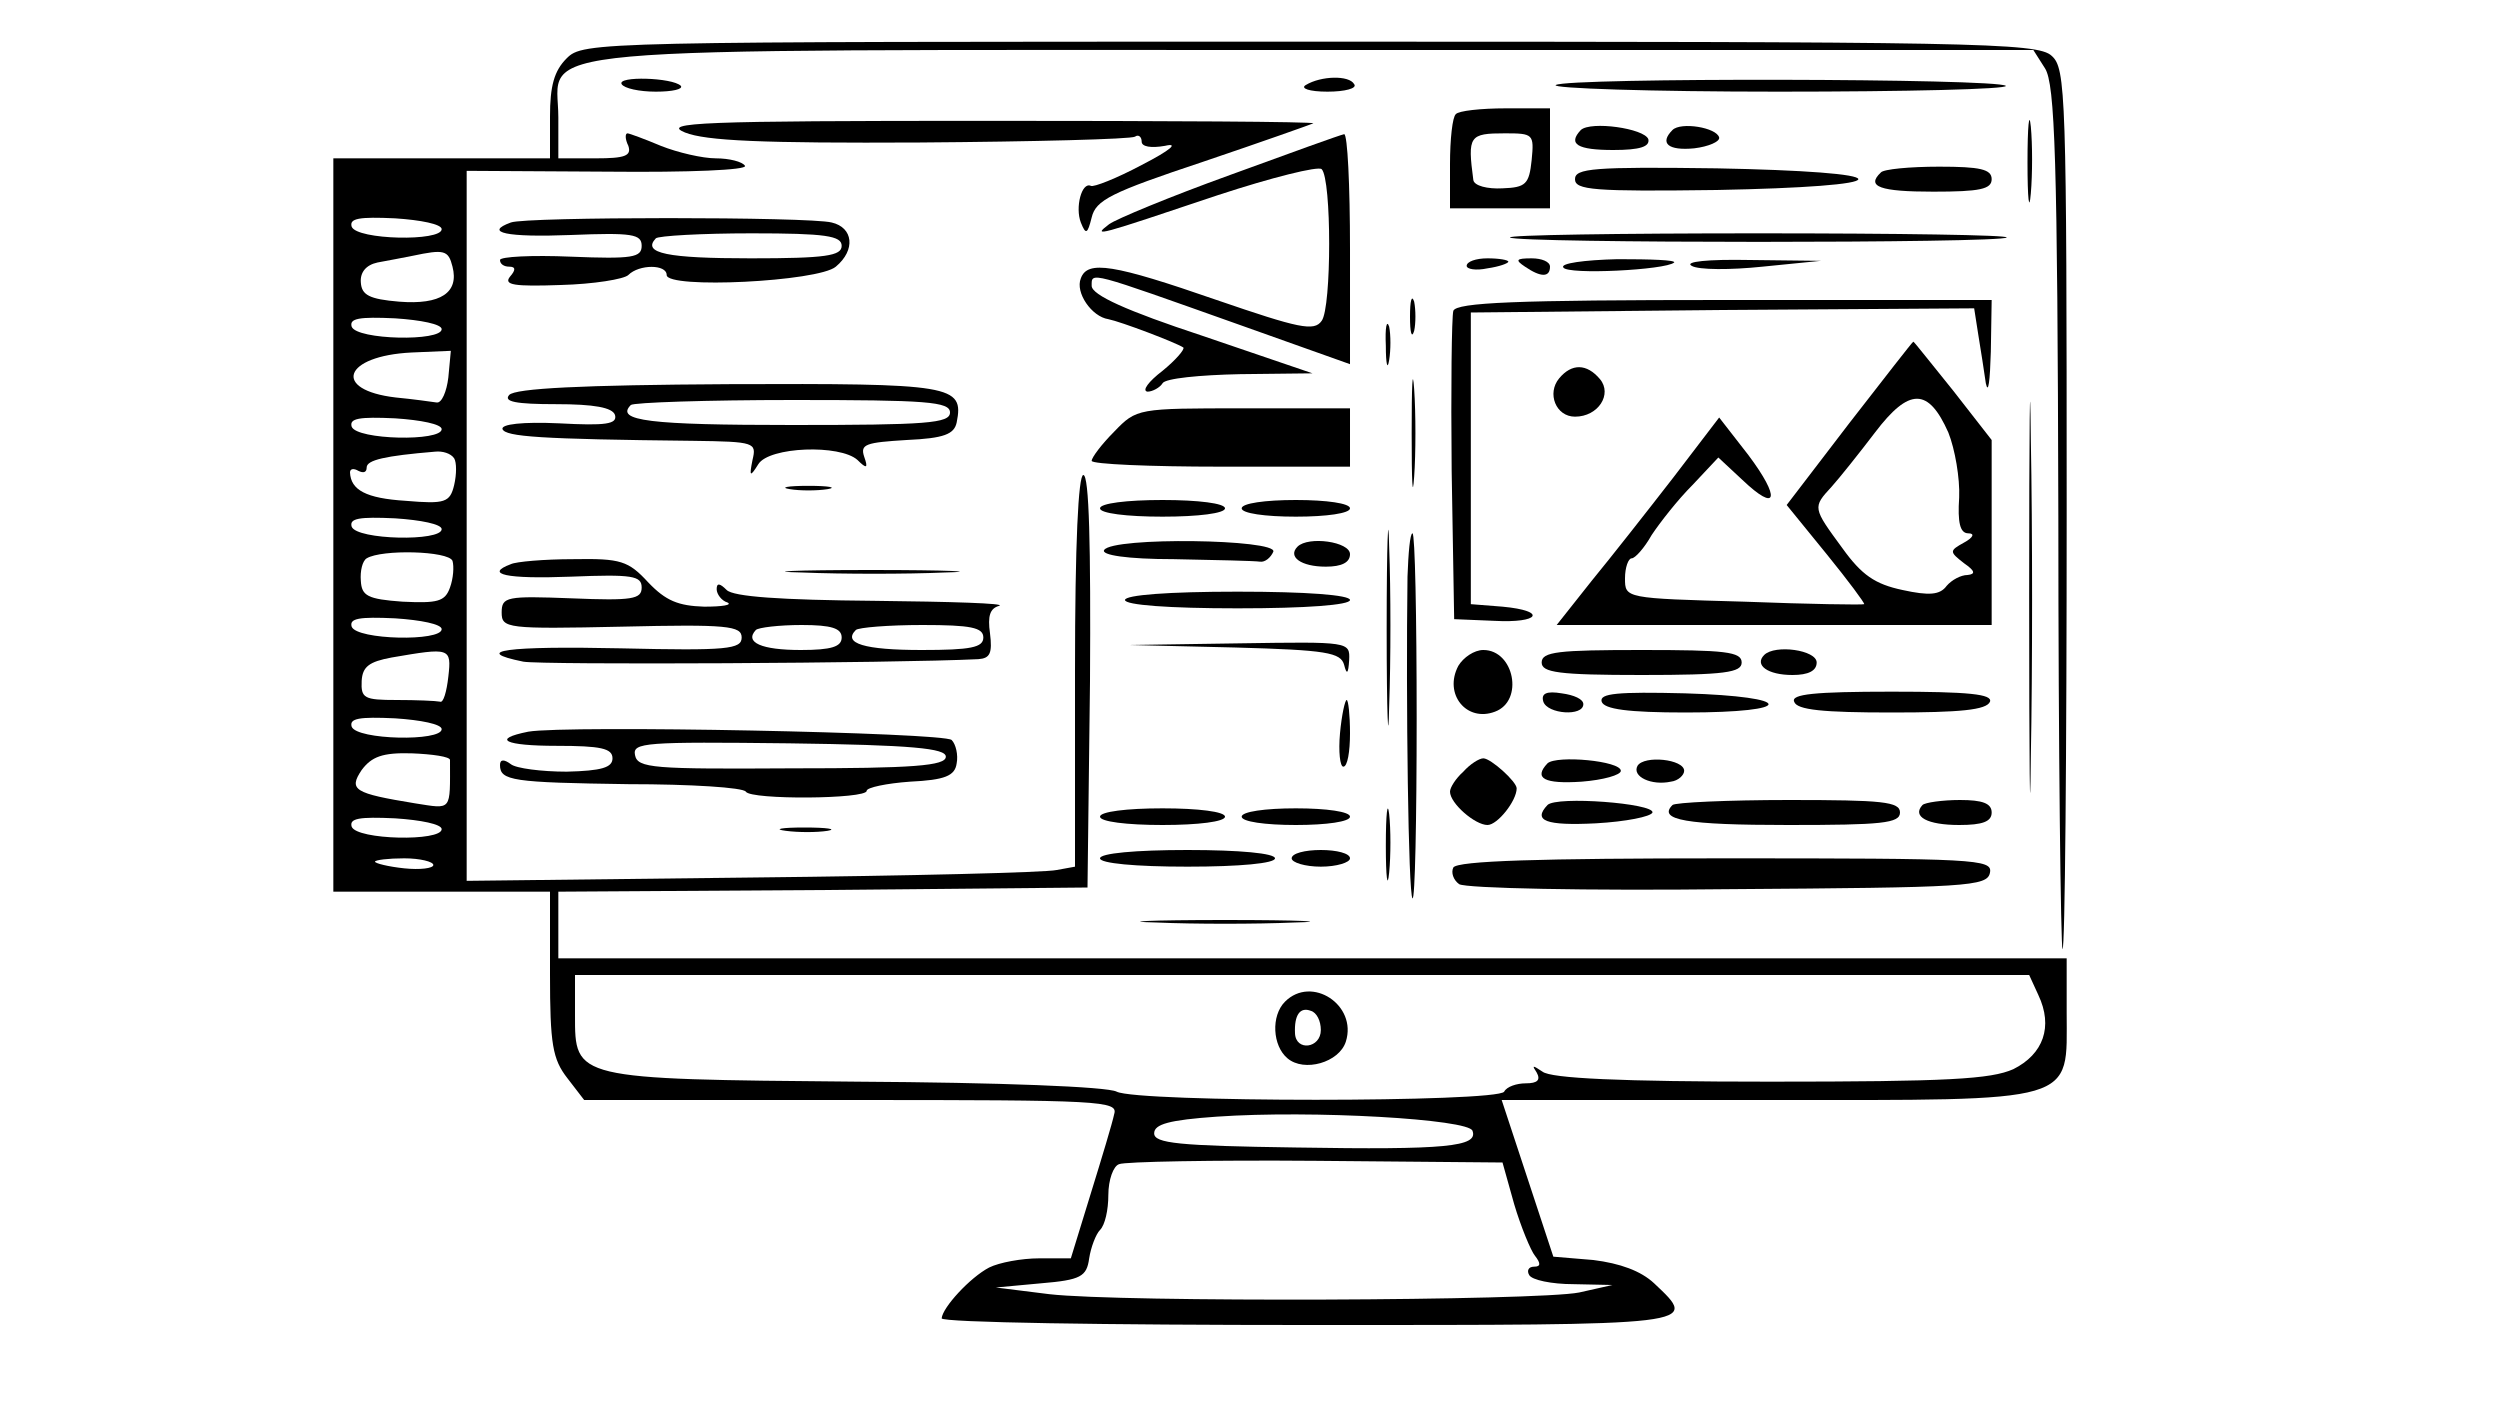 <?xml version="1.0" standalone="no"?>
<!DOCTYPE svg PUBLIC "-//W3C//DTD SVG 20010904//EN"
 "http://www.w3.org/TR/2001/REC-SVG-20010904/DTD/svg10.dtd">
<svg version="1.0" xmlns="http://www.w3.org/2000/svg"
 width="300pt" height="169pt" viewBox="0 0 300 169"
 preserveAspectRatio="xMidYMid meet">
<g transform="translate(0,169) scale(0.1,-0.1)"
fill="#000000" stroke="none">
<path d="M680 1620 c-15 -15 -20 -33 -20 -70 l0 -50 -130 0 -130 0 0 -440 0
-440 130 0 130 0 0 -99 c0 -84 3 -102 21 -125 l20 -26 321 0 c300 0 320 -1
315 -17 -2 -10 -15 -53 -28 -95 l-24 -78 -38 0 c-21 0 -48 -5 -60 -11 -23 -12
-56 -48 -57 -61 0 -5 198 -8 440 -8 473 0 469 -1 415 50 -16 15 -41 24 -73 28
l-48 4 -31 94 -31 94 319 0 c376 0 359 -5 359 105 l0 65 -905 0 -905 0 0 40 0
40 318 2 317 3 3 248 c1 162 -1 247 -8 247 -6 0 -10 -82 -10 -235 l0 -235 -22
-4 c-13 -3 -177 -7 -365 -9 l-343 -4 0 426 0 426 170 -1 c97 -1 167 2 164 7
-3 5 -19 9 -35 9 -16 0 -46 7 -66 15 -19 8 -38 15 -40 15 -3 0 -3 -7 1 -15 4
-12 -4 -15 -39 -15 l-45 0 0 49 c0 87 -72 81 907 81 l863 0 14 -22 c12 -19 15
-108 16 -538 0 -283 3 -516 5 -519 3 -2 5 234 5 526 0 501 -1 531 -18 546 -17
16 -93 17 -890 17 -859 0 -872 0 -892 -20z m-150 -205 c0 -15 -102 -13 -108 3
-3 10 9 12 52 10 31 -2 56 -7 56 -13z m13 -45 c8 -31 -14 -46 -64 -42 -36 3
-45 8 -46 23 -1 12 6 21 20 24 12 2 31 6 42 8 38 8 43 7 48 -13z m-13 -75 c0
-15 -102 -13 -108 3 -3 10 9 12 52 10 31 -2 56 -7 56 -13z m8 -58 c-2 -17 -8
-31 -14 -30 -7 1 -28 4 -49 6 -77 9 -63 50 19 54 l47 2 -3 -32z m-8 -62 c0
-15 -102 -13 -108 3 -3 10 9 12 52 10 31 -2 56 -7 56 -13z m15 -35 c3 -5 3
-19 0 -32 -5 -21 -11 -23 -58 -19 -48 3 -66 13 -67 34 0 5 5 5 10 2 6 -3 10
-2 10 4 0 9 22 14 82 19 9 1 19 -2 23 -8z m-15 -85 c0 -15 -102 -13 -108 3 -3
10 9 12 52 10 31 -2 56 -7 56 -13z m13 -38 c2 -7 1 -21 -3 -32 -6 -17 -15 -19
-57 -17 -42 3 -49 7 -50 25 -1 12 2 24 7 27 18 11 98 9 103 -3z m-13 -82 c0
-15 -102 -13 -108 3 -3 10 9 12 52 10 31 -2 56 -7 56 -13z m8 -57 c-2 -18 -6
-32 -10 -30 -5 1 -28 2 -52 2 -39 0 -43 2 -42 23 1 17 9 23 36 28 70 12 72 12
68 -23z m-8 -63 c0 -15 -102 -13 -108 3 -3 10 9 12 52 10 31 -2 56 -7 56 -13z
m10 -37 c0 -62 3 -59 -42 -52 -73 12 -80 16 -64 40 12 16 25 21 60 20 25 -1
46 -4 46 -8z m-10 -83 c0 -15 -102 -13 -108 3 -3 10 9 12 52 10 31 -2 56 -7
56 -13z m-10 -43 c0 -4 -16 -6 -35 -4 -19 2 -35 6 -35 8 0 2 16 4 35 4 19 0
35 -4 35 -8z m1926 -156 c18 -38 6 -71 -30 -89 -27 -12 -78 -15 -292 -15 -180
0 -263 4 -273 12 -12 8 -13 8 -7 -1 5 -9 1 -13 -13 -13 -11 0 -23 -4 -26 -10
-8 -13 -440 -13 -465 0 -11 6 -141 11 -312 12 -340 3 -338 3 -338 80 l0 48
873 0 872 0 11 -24z m-679 -163 c7 -19 -31 -23 -212 -20 -141 2 -170 5 -170
17 0 11 18 16 75 20 115 8 303 -3 307 -17z m50 -88 c8 -27 20 -56 25 -62 7 -9
7 -13 -1 -13 -7 0 -9 -5 -6 -10 3 -6 27 -11 53 -11 l47 -1 -40 -9 c-50 -10
-550 -12 -636 -2 l-64 8 54 5 c48 4 55 8 58 30 2 13 8 29 13 34 6 6 10 24 10
42 0 18 6 35 13 37 6 3 113 5 236 4 l224 -2 14 -50z"/>
<path d="M1542 488 c-17 -17 -15 -53 3 -68 20 -17 62 -5 70 20 14 44 -41 80
-73 48z m43 -34 c0 -22 -30 -26 -31 -4 -1 22 6 32 19 27 7 -2 12 -12 12 -23z"/>
<path d="M746 1589 c3 -5 21 -9 41 -9 20 0 33 3 30 7 -10 10 -77 12 -71 2z"/>
<path d="M1567 1588 c-7 -4 4 -8 26 -8 21 0 36 4 32 9 -6 11 -40 10 -58 -1z"/>
<path d="M1867 1588 c-7 -4 114 -8 267 -8 154 0 276 3 273 7 -10 9 -526 10
-540 1z"/>
<path d="M2433 1495 c0 -44 2 -61 4 -37 2 23 2 59 0 80 -2 20 -4 1 -4 -43z"/>
<path d="M1747 1553 c-4 -3 -7 -30 -7 -60 l0 -53 60 0 60 0 0 60 0 60 -53 0
c-30 0 -57 -3 -60 -7z m91 -55 c-3 -29 -7 -33 -35 -34 -18 -1 -34 3 -35 10 -7
53 -5 56 38 56 34 0 35 -1 32 -32z"/>
<path d="M822 1531 c25 -10 92 -13 282 -12 137 1 253 4 258 7 4 3 8 0 8 -6 0
-6 11 -8 28 -5 17 4 7 -5 -28 -23 -30 -16 -58 -27 -61 -25 -11 5 -19 -26 -12
-44 6 -15 8 -14 13 6 5 21 23 30 134 67 71 24 130 45 132 46 1 2 -175 3 -393
3 -342 0 -390 -2 -361 -14z"/>
<path d="M1897 1534 c-16 -17 -4 -24 39 -24 32 0 44 4 42 13 -5 13 -69 22 -81
11z"/>
<path d="M2007 1534 c-16 -16 -5 -25 26 -22 17 2 31 8 30 13 -3 12 -46 19 -56
9z"/>
<path d="M1476 1480 c-72 -26 -137 -53 -145 -59 -21 -16 -15 -14 131 35 64 21
120 35 124 31 12 -12 12 -166 0 -182 -9 -13 -27 -9 -126 25 -124 43 -155 48
-163 26 -7 -17 13 -46 33 -49 15 -3 81 -28 90 -34 2 -2 -9 -15 -25 -28 -17
-13 -25 -24 -18 -25 6 0 15 5 18 10 3 6 45 10 93 11 l87 1 -132 45 c-91 30
-133 49 -133 60 0 17 -5 18 178 -47 l132 -47 0 138 c0 77 -3 138 -7 138 -5 -1
-66 -23 -137 -49z"/>
<path d="M1890 1475 c0 -13 22 -15 170 -13 105 2 170 7 170 13 0 6 -65 11
-170 13 -148 2 -170 0 -170 -13z"/>
<path d="M2257 1483 c-18 -17 -1 -23 63 -23 56 0 70 3 70 15 0 12 -14 15 -63
15 -35 0 -67 -3 -70 -7z"/>
<path d="M613 1423 c-33 -12 -5 -18 72 -15 74 3 85 1 85 -13 0 -14 -11 -16
-85 -13 -47 2 -85 0 -85 -4 0 -5 5 -8 11 -8 8 0 8 -4 1 -12 -8 -10 5 -12 61
-10 39 1 76 7 81 12 13 13 46 13 46 0 0 -17 182 -8 203 10 24 20 21 47 -5 53
-27 7 -367 7 -385 0z m397 -28 c0 -12 -19 -15 -109 -15 -100 0 -131 6 -114 24
3 3 55 6 115 6 89 0 108 -3 108 -15z"/>
<path d="M1812 1405 c7 -7 590 -7 596 0 3 3 -131 5 -298 5 -167 0 -301 -2
-298 -5z"/>
<path d="M1760 1371 c0 -4 11 -6 25 -3 14 2 25 6 25 8 0 2 -11 4 -25 4 -14 0
-25 -4 -25 -9z"/>
<path d="M1830 1370 c19 -13 30 -13 30 0 0 6 -10 10 -22 10 -19 0 -20 -2 -8
-10z"/>
<path d="M1876 1369 c5 -9 123 -3 133 6 2 3 -28 4 -68 4 -40 -1 -69 -5 -65
-10z"/>
<path d="M2030 1371 c8 -5 47 -5 85 -1 l70 7 -85 1 c-51 1 -79 -2 -70 -7z"/>
<path d="M2435 975 c0 -209 1 -296 2 -193 2 103 2 274 0 380 -1 106 -2 22 -2
-187z"/>
<path d="M1692 1310 c0 -19 2 -27 5 -17 2 9 2 25 0 35 -3 9 -5 1 -5 -18z"/>
<path d="M1744 1317 c-2 -7 -3 -93 -2 -192 l3 -178 48 -2 c55 -3 64 12 10 17
l-38 3 0 175 0 175 302 3 302 2 5 -32 c3 -18 7 -44 9 -58 3 -14 5 3 6 38 l1
62 -320 0 c-252 0 -322 -3 -326 -13z"/>
<path d="M1663 1275 c0 -22 2 -30 4 -17 2 12 2 30 0 40 -3 9 -5 -1 -4 -23z"/>
<path d="M2219 1182 l-75 -98 48 -59 c26 -32 46 -59 45 -60 -1 -1 -66 0 -144
3 -143 4 -143 4 -143 28 0 13 4 24 8 24 4 0 15 12 24 28 10 15 31 42 49 60
l31 33 29 -27 c42 -40 46 -22 7 30 l-35 45 -55 -72 c-31 -40 -75 -96 -98 -124
l-42 -53 261 0 261 0 0 111 0 111 -46 59 c-26 32 -47 59 -48 59 -1 0 -35 -44
-77 -98z m119 -11 c8 -20 14 -55 13 -78 -2 -30 1 -43 11 -43 8 0 6 -5 -5 -11
-18 -10 -18 -11 0 -25 13 -9 14 -13 4 -14 -8 0 -19 -6 -25 -13 -8 -11 -21 -12
-53 -5 -33 7 -49 18 -72 50 -36 49 -36 49 -13 74 9 10 33 40 52 65 41 54 64
54 88 0z"/>
<path d="M1694 1170 c0 -58 1 -81 3 -52 2 28 2 76 0 105 -2 28 -3 5 -3 -53z"/>
<path d="M1871 1236 c-15 -18 -4 -46 19 -46 28 0 45 27 30 45 -16 19 -34 19
-49 1z"/>
<path d="M611 1216 c-7 -8 8 -11 56 -11 46 0 68 -4 71 -13 3 -11 -11 -13 -67
-10 -44 2 -70 -1 -68 -7 4 -9 44 -12 229 -14 74 -1 76 -2 71 -23 -4 -20 -3
-21 7 -5 13 21 98 24 119 5 11 -11 13 -10 8 4 -5 15 2 17 51 20 45 2 57 7 60
21 9 45 -5 47 -274 46 -176 -1 -256 -5 -263 -13z m529 -21 c0 -13 -28 -15
-189 -15 -172 0 -213 5 -194 24 3 3 91 6 195 6 160 0 188 -2 188 -15z"/>
<path d="M1337 1172 c-15 -15 -27 -31 -27 -35 0 -4 70 -7 155 -7 l155 0 0 35
0 35 -128 0 c-127 0 -128 0 -155 -28z"/>
<path d="M1664 935 c0 -104 2 -146 3 -92 2 54 2 139 0 190 -1 51 -3 7 -3 -98z"/>
<path d="M948 1103 c12 -2 32 -2 45 0 12 2 2 4 -23 4 -25 0 -35 -2 -22 -4z"/>
<path d="M1320 1080 c0 -6 32 -10 75 -10 43 0 75 4 75 10 0 6 -32 10 -75 10
-43 0 -75 -4 -75 -10z"/>
<path d="M1490 1080 c0 -6 28 -10 65 -10 37 0 65 4 65 10 0 6 -28 10 -65 10
-37 0 -65 -4 -65 -10z"/>
<path d="M1689 998 c-2 -150 1 -381 6 -386 3 -3 5 94 5 216 0 122 -2 222 -5
222 -3 0 -5 -24 -6 -52z"/>
<path d="M1325 1030 c-4 -6 27 -11 84 -11 50 -1 96 -2 103 -3 6 -1 13 5 16 12
5 15 -193 18 -203 2z"/>
<path d="M1557 1034 c-12 -12 4 -24 34 -24 19 0 29 5 29 15 0 15 -50 22 -63 9z"/>
<path d="M613 1013 c-32 -12 -6 -18 72 -15 74 3 85 1 85 -13 0 -14 -11 -16
-84 -13 -78 3 -84 2 -84 -17 0 -19 6 -20 144 -17 127 3 144 1 144 -13 0 -14
-17 -16 -145 -13 -136 3 -181 -3 -117 -16 21 -4 444 -2 546 3 14 1 17 7 14 31
-3 21 0 30 11 33 9 3 -58 5 -149 6 -114 1 -170 5 -178 13 -8 8 -12 9 -12 1 0
-6 6 -14 13 -16 6 -3 -6 -5 -28 -5 -31 1 -46 7 -67 29 -24 26 -33 29 -90 28
-35 0 -69 -3 -75 -6z m397 -88 c0 -11 -12 -15 -49 -15 -47 0 -68 9 -54 24 3 3
28 6 55 6 36 0 48 -4 48 -15z m170 0 c0 -12 -15 -15 -74 -15 -69 0 -95 8 -79
24 3 3 39 6 80 6 58 0 73 -3 73 -15z"/>
<path d="M963 1003 c48 -2 125 -2 170 0 45 1 6 3 -88 3 -93 0 -130 -2 -82 -3z"/>
<path d="M1350 970 c0 -6 52 -10 135 -10 83 0 135 4 135 10 0 6 -52 10 -135
10 -83 0 -135 -4 -135 -10z"/>
<path d="M1482 913 c110 -3 127 -6 131 -21 3 -12 5 -11 6 6 1 22 0 22 -131 20
l-133 -2 127 -3z"/>
<path d="M1750 891 c-18 -34 10 -68 44 -55 35 13 23 74 -14 74 -11 0 -24 -9
-30 -19z"/>
<path d="M1850 895 c0 -12 20 -15 120 -15 100 0 120 3 120 15 0 13 -20 15
-120 15 -100 0 -120 -2 -120 -15z"/>
<path d="M2117 904 c-12 -12 4 -24 34 -24 19 0 29 5 29 15 0 15 -50 22 -63 9z"/>
<path d="M1852 848 c5 -15 48 -18 48 -3 0 6 -11 11 -26 13 -18 3 -25 0 -22
-10z"/>
<path d="M1922 848 c3 -9 31 -13 101 -13 133 0 132 19 -1 23 -81 2 -103 0
-100 -10z"/>
<path d="M2153 848 c3 -10 35 -13 117 -13 82 0 114 3 118 13 3 9 -25 12 -118
12 -93 0 -121 -3 -117 -12z"/>
<path d="M1608 810 c-2 -22 0 -40 4 -40 5 0 8 18 8 40 0 22 -2 40 -4 40 -2 0
-6 -18 -8 -40z"/>
<path d="M634 812 c-45 -9 -28 -17 34 -17 53 0 67 -3 67 -15 0 -11 -13 -15
-55 -16 -30 0 -61 4 -67 9 -8 6 -13 6 -13 -1 0 -19 15 -21 154 -23 75 0 138
-4 141 -9 6 -10 145 -9 145 1 0 4 24 9 52 11 42 2 54 7 56 22 2 10 -1 23 -6
28 -9 9 -462 18 -508 10z m501 -30 c0 -11 -39 -14 -185 -14 -166 -1 -185 0
-188 16 -3 15 12 16 185 14 148 -2 188 -6 188 -16z"/>
<path d="M1756 764 c-9 -8 -16 -19 -16 -24 0 -14 30 -40 45 -40 12 0 35 29 35
44 0 8 -31 36 -40 36 -5 0 -16 -7 -24 -16z"/>
<path d="M1857 774 c-17 -18 -4 -25 41 -22 26 2 47 8 47 13 0 12 -77 19 -88 9z"/>
<path d="M1965 771 c-7 -13 17 -24 40 -19 9 1 16 8 16 13 0 14 -48 19 -56 6z"/>
<path d="M1663 675 c0 -38 2 -53 4 -32 2 20 2 52 0 70 -2 17 -4 1 -4 -38z"/>
<path d="M1857 724 c-18 -19 -2 -25 58 -22 36 2 66 8 68 13 2 11 -115 20 -126
9z"/>
<path d="M2007 724 c-18 -18 16 -24 139 -24 112 0 134 2 134 15 0 13 -21 15
-133 15 -74 0 -137 -3 -140 -6z"/>
<path d="M2307 724 c-13 -14 6 -24 44 -24 28 0 39 4 39 15 0 11 -11 15 -38 15
-21 0 -42 -3 -45 -6z"/>
<path d="M1320 710 c0 -6 32 -10 75 -10 43 0 75 4 75 10 0 6 -32 10 -75 10
-43 0 -75 -4 -75 -10z"/>
<path d="M1490 710 c0 -6 28 -10 65 -10 37 0 65 4 65 10 0 6 -28 10 -65 10
-37 0 -65 -4 -65 -10z"/>
<path d="M943 693 c15 -2 37 -2 50 0 12 2 0 4 -28 4 -27 0 -38 -2 -22 -4z"/>
<path d="M1320 660 c0 -6 42 -10 105 -10 63 0 105 4 105 10 0 6 -42 10 -105
10 -63 0 -105 -4 -105 -10z"/>
<path d="M1550 660 c0 -5 16 -10 35 -10 19 0 35 5 35 10 0 6 -16 10 -35 10
-19 0 -35 -4 -35 -10z"/>
<path d="M1744 649 c-3 -6 0 -15 7 -20 8 -5 153 -8 324 -6 286 2 310 3 313 20
3 16 -17 17 -317 17 -224 0 -322 -3 -327 -11z"/>
<path d="M1388 583 c45 -2 119 -2 165 0 45 1 8 3 -83 3 -91 0 -128 -2 -82 -3z"/>
</g>
</svg>
